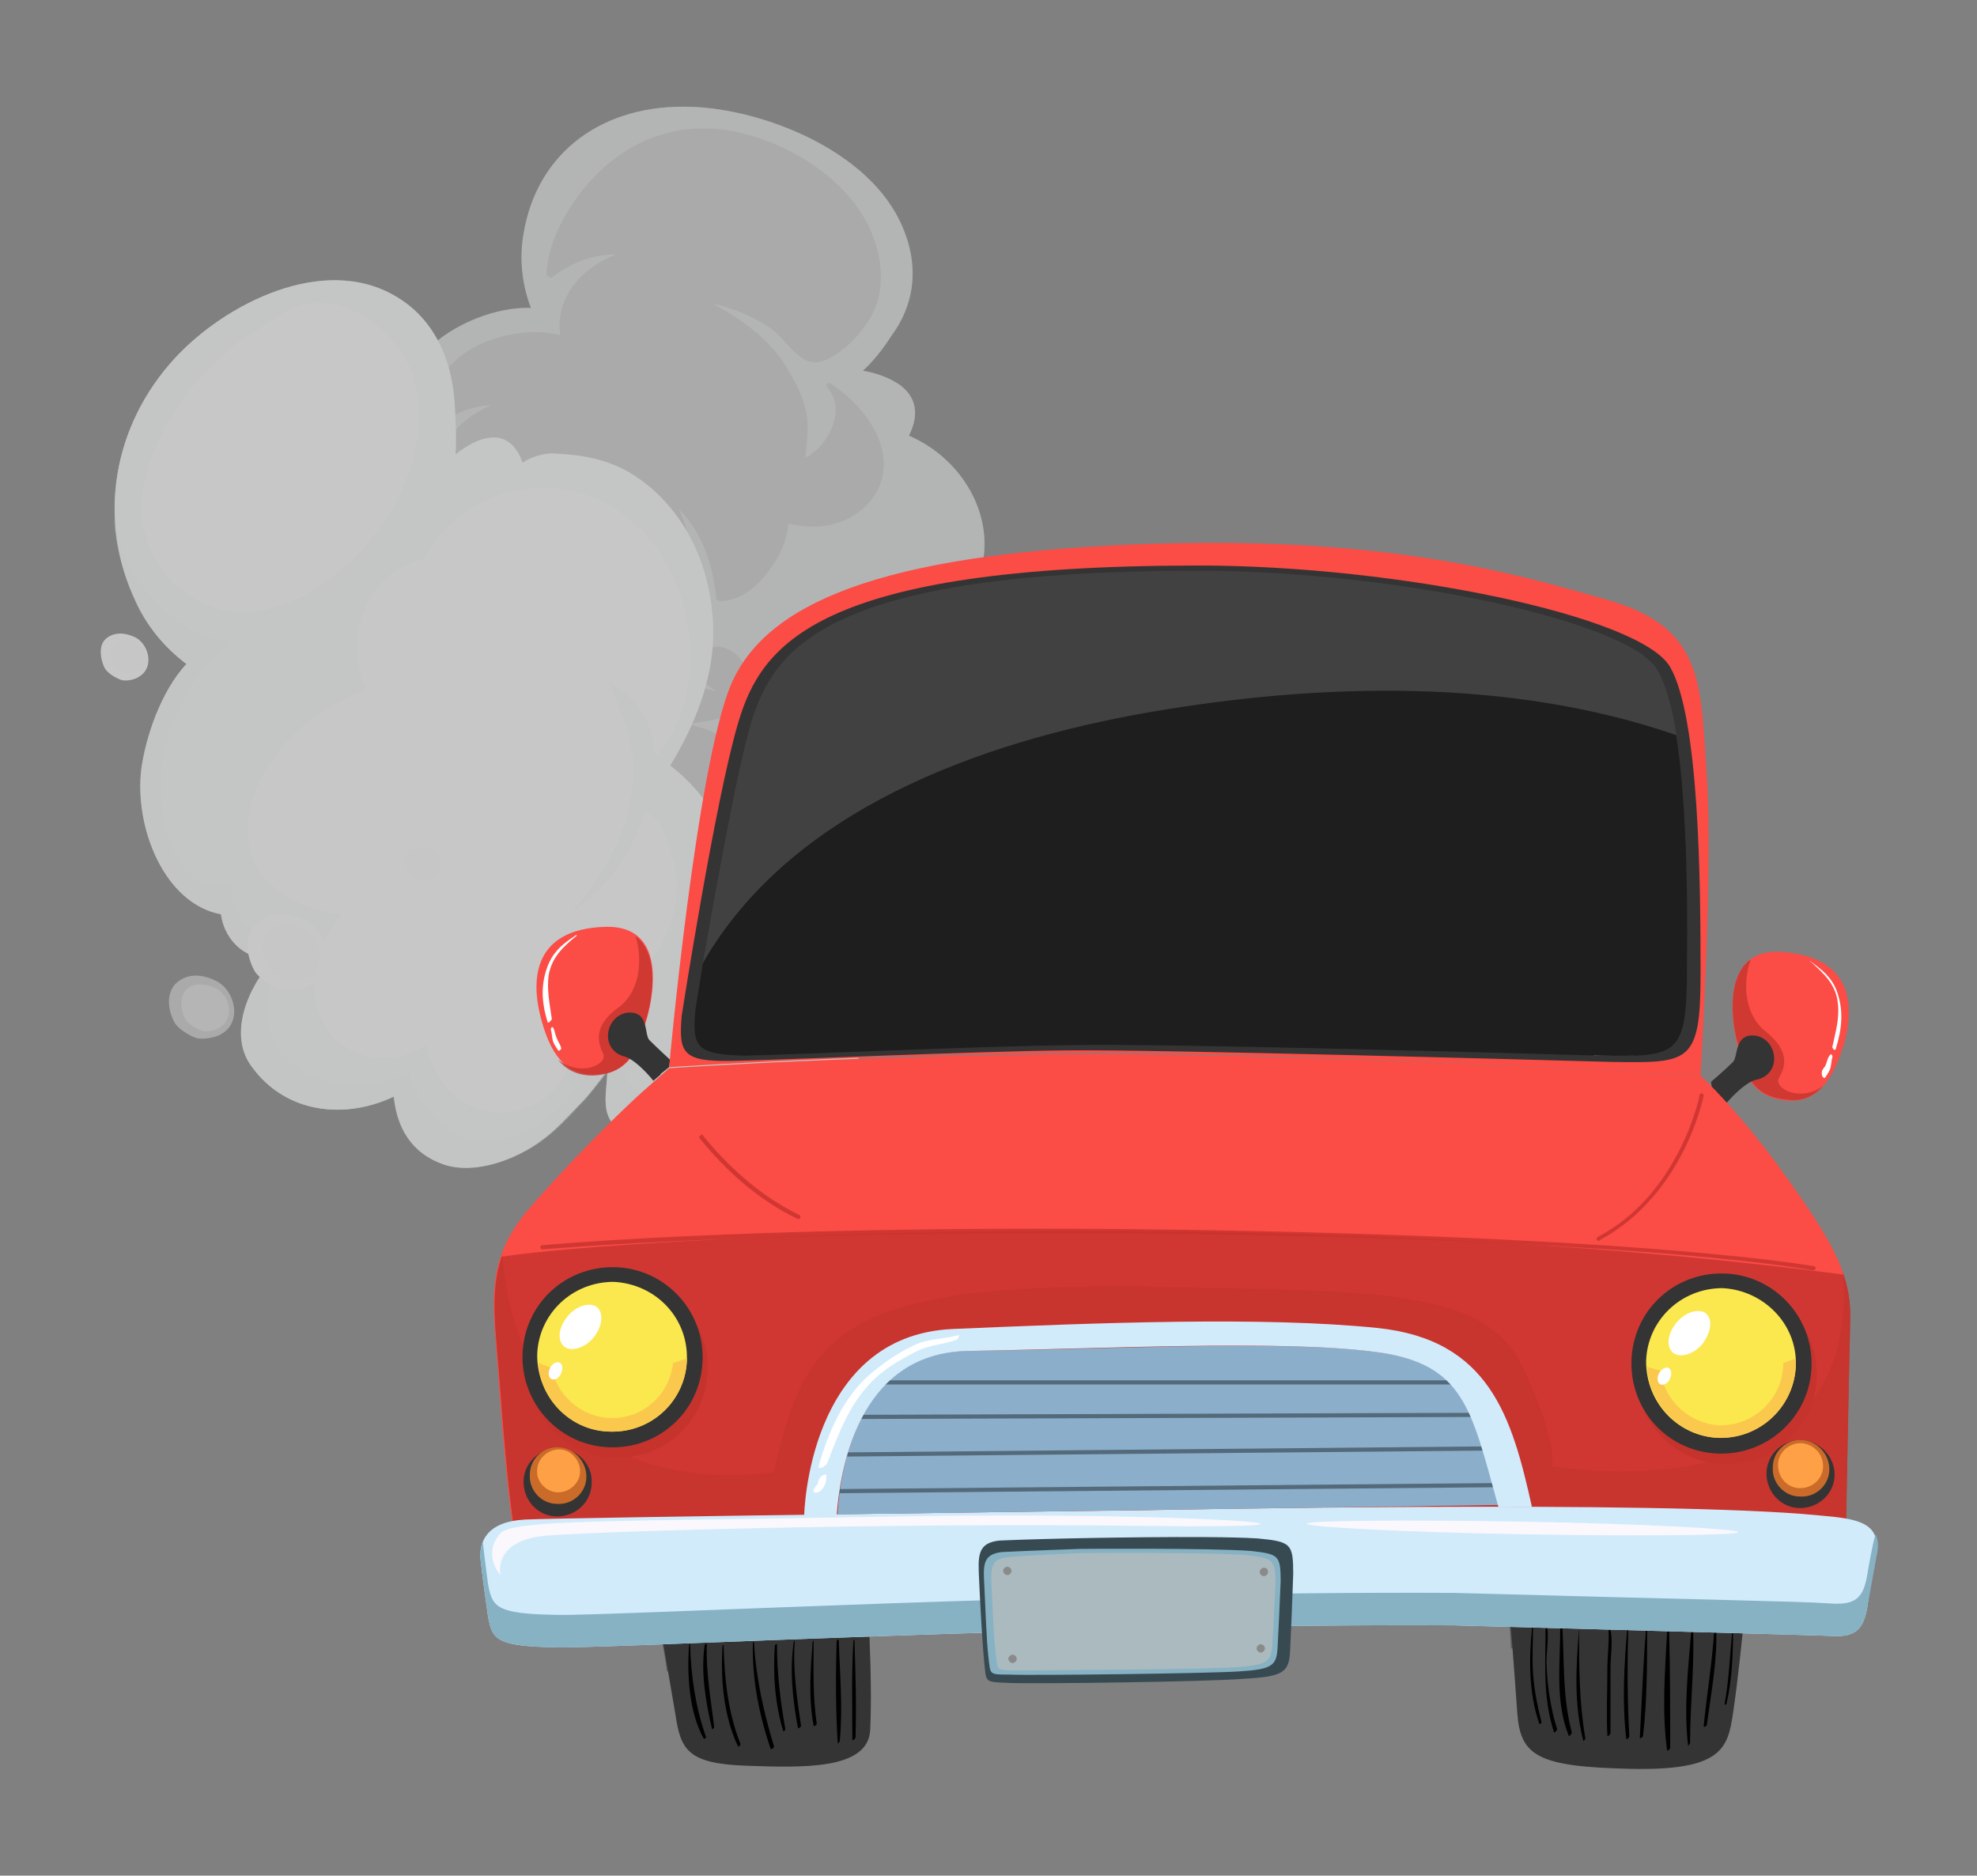 <?xml version="1.0" encoding="utf-8"?>
<!-- Generator: Adobe Illustrator 27.6.1, SVG Export Plug-In . SVG Version: 6.00 Build 0)  -->
<svg version="1.1" id="Livello_1" xmlns="http://www.w3.org/2000/svg" xmlns:xlink="http://www.w3.org/1999/xlink" x="0px" y="0px"
	 viewBox="0 0 188.8 179.1" style="enable-background:new 0 0 188.8 179.1;" xml:space="preserve">
<rect x="0" y="0" width="188.8" height="179.1" fill="#808080" stroke="none"/>
<style type="text/css">
	.st0{fill:#AAAAAA;}
	.st1{opacity:0.4;fill:#C0C3C4;}
	.st2{fill:#C7C7C7;}
	.st3{opacity:0.4;fill:#C7C7C7;}
	.st4{fill:#FB4C46;}
	.st5{opacity:0.8;}
	.st6{fill:#C6332D;}
	.st7{fill:#343434;}
	.st8{fill:#FFFFFF;}
	.st9{fill:#5693BD;}
	.st10{opacity:0.8;fill:#C6332D;}
	.st11{opacity:0.5;fill:#343434;}
	.st12{fill:#D1EBFB;}
	.st13{fill:#87B2C4;}
	.st14{fill:#FBE74E;}
	.st15{fill:#FBC84E;}
	.st16{fill:#CB6B29;}
	.st17{fill:#FDA046;}
	.st18{fill:#8BAFCB;}
	.st19{opacity:0.5;}
	.st20{fill:#546A7A;}
	.st21{fill:#374A51;}
	.st22{fill:#ABBABE;}
	.st23{fill:#8A8A8A;}
	.st24{fill:#FBF8FD;}
	.st25{fill:#1E1E1E;}
	.st26{fill:#414141;}
</style>
<g>
	<g>
		<g>
			<g>
				<path class="st0" d="M77,107.4c0.1-1.1-0.2-1.9-0.8-2.7c0.6-0.1,1.1-0.3,1.6-0.5c3-1.3,6.2-6.4,2.5-10.3c-1.2-1.3-2.6-2-4.2-2.5
					c1.6-1.3,2.1-3.7,1.2-6.3c-0.4-1.1-1.2-2-2.2-2.8c1.5-1.7,2.2-4.2,1.5-6.8c-0.8-3-3.6-5.2-6.6-6.8c2.2-0.1,4.3-0.7,5.7-2.1
					c1.2-1.3,1.1-2.6,0.1-3.9c2.5,0.2,5,0,7.1-0.3c5.4-0.8,10.7-4,11.1-9.8c0.3-4.5-2.6-9-7.2-11c0.8-1.6,1-3.4-0.8-4.8
					c-1-0.7-2.3-1.2-3.6-1.4c1.1-1,2-2.2,2.7-3.3c2.1-2.8,2.8-6.4,1.1-10.4C83.1,14.3,72.7,10.4,66,10.2c-8.4-0.3-14.7,4.3-16,12.1
					c-0.4,2.3-0.2,4.7,0.7,7.1c-3.5-0.1-7.1,1.6-9,3.2c-3.6,3.1-5.4,9.7-1.6,14.3c-1.3,2-0.3,4.8,1.8,6.4c-3.6-0.1-7.6,1.4-7.6,4.9
					c0.1,5.3,4.4,9.8,9.4,11.8c-1.4,2-1.7,4.6,0.3,7.7c1.9,2.8,5.9,4.8,8.8,5.4c1.7,0.3,3.3,0.4,4.9,0.4c1.2,0,2.4,0,3.6-0.1
					c0.1,0,0.3,0,0.4-0.1c-0.7,0.8-1.7,1.4-2.2,2.4c-0.7,1.4,0.1,3.4,0.9,4.9c0.6,1.2,1.5,2.3,2.5,3.3c-1.4,2.5-1.3,5.3,2.4,8.4
					c1.1,0.9,2.3,1.6,3.5,2c-0.5,1-0.5,2.3,0.3,3.5c1.1,1.7,3.7,2.7,5.3,2.6C75.9,110.4,76.9,108.9,77,107.4z"/>
				<path class="st1" d="M77,107.4c0.1-1.1-0.2-1.9-0.8-2.7c0.6-0.1,1.1-0.3,1.6-0.5c3-1.3,6.2-6.4,2.5-10.3c-1.2-1.3-2.6-2-4.2-2.5
					c1.6-1.3,2.1-3.7,1.2-6.3c-0.4-1.1-1.2-2-2.2-2.8c1.5-1.7,2.2-4.2,1.5-6.8c-0.8-3-3.6-5.2-6.6-6.8c2.2-0.1,4.3-0.7,5.7-2.1
					c1.2-1.3,1.1-2.6,0.1-3.9c2.5,0.2,5,0,7.1-0.3c5.4-0.8,10.7-4,11.1-9.8c0.3-4.5-2.6-9-7.2-11c0.8-1.6,1-3.4-0.8-4.8
					c-1-0.7-2.3-1.2-3.6-1.4c1.1-1,2-2.2,2.7-3.3c2.1-2.8,2.8-6.4,1.1-10.4C83.1,14.3,72.7,10.4,66,10.2c-8.4-0.3-14.7,4.3-16,12.1
					c-0.4,2.3-0.2,4.7,0.7,7.1c-3.5-0.1-7.1,1.6-9,3.2c-3.6,3.1-5.4,9.7-1.6,14.3c-1.3,2-0.3,4.8,1.8,6.4c-3.6-0.1-7.6,1.4-7.6,4.9
					c0.1,5.3,4.4,9.8,9.4,11.8c-1.4,2-1.7,4.6,0.3,7.7c1.9,2.8,5.9,4.8,8.8,5.4c1.7,0.3,3.3,0.4,4.9,0.4c1.2,0,2.4,0,3.6-0.1
					c0.1,0,0.3,0,0.4-0.1c-0.7,0.8-1.7,1.4-2.2,2.4c-0.7,1.4,0.1,3.4,0.9,4.9c0.6,1.2,1.5,2.3,2.5,3.3c-1.4,2.5-1.3,5.3,2.4,8.4
					c1.1,0.9,2.3,1.6,3.5,2c-0.5,1-0.5,2.3,0.3,3.5c1.1,1.7,3.7,2.7,5.3,2.6C75.9,110.4,76.9,108.9,77,107.4z M41.9,46.5
					c-0.2-4.1,1.8-6.4,5-7.8c-2.6,0.1-4.8,1.4-6.2,3.4c-0.2,0.2-0.5-0.1-0.5-0.3c0.5-4.9,2.8-8.3,7.5-9.6c1.8-0.5,3.8-0.7,5.8-0.2
					c-0.5-3.7,2.1-6.4,5.3-7.7c-2.4,0-4.4,0.9-6.1,2.2c-0.2,0.1-0.5-0.2-0.5-0.3c0.1-2.3,1-4.3,2-6c3-4.9,8.1-8.7,15-7.8
					c5.1,0.7,11.5,4.2,13.9,9.5c1.3,2.9,1.4,6,0.1,8.3c-1,1.7-2.7,3.6-4.7,4.3c-2.1,0.7-3.4-2.2-5.1-3.3c-1.7-1.1-3.5-1.8-5.3-2.2
					c2.7,1.5,5.3,3.3,6.9,5.9c1,1.6,2,3.5,2.1,5.3c0.1,1.2-0.1,2.4-0.2,3.5c2-0.9,4.1-4.5,2.1-6.7c-0.2-0.2,0-0.6,0.3-0.4
					c2.6,1.7,5,4.6,5.1,7.5c0.1,2.8-1.8,4.9-4.3,5.8c-1.5,0.5-3.1,0.5-4.8,0.1c-0.1,1-0.4,1.9-0.8,2.8c-1.1,2-3,4.6-5.8,4.6
					c-0.1,0-0.3-0.2-0.3-0.3c-0.3-3-1.3-6.3-3.6-8.5c0.7,1.3,1,2.7,0.9,4.1c-0.2,3.4-2.5,5.6-5.4,6.7c-0.3,0.1-0.6-0.2-0.4-0.5
					c0.7-1,1.1-2.2,1-3.6c-0.4,1.8-1.8,3.2-3.6,4c-1.8,0.8-4,1.2-6.3,0.5c-2.7-0.8-6.1-2.5-7.1-5.4c-0.1-0.2,0.1-0.4,0.4-0.3
					c0.8,0.6,1.7,1,2.6,1.2C43.9,52.9,42.1,49.6,41.9,46.5z M62.6,82.1c-0.2,0-0.5-0.2-0.4-0.4c0.2-0.4,0.3-0.9,0.4-1.3
					c-1.7,1-4.4,1.1-6.4,0.7c-2.8-0.6-7.7-2.1-8.9-5.4c-0.1-0.2,0.1-0.5,0.4-0.3c1.9,1.4,4.4,2,6.4,1.7c-3.3-1.5-6.8-3.3-8.4-6.8
					c-1-2.3-0.9-4.2,0.3-5.6c-1.3,0.6-2.3,1.6-2.9,3c-0.1,0.1-0.2,0.1-0.4,0.1c-3.8-1.8-7.7-7.6-4.8-10.5c1.3-1.2,3.6-1.7,5.6-0.3
					c1.3,0.9,2.6,2.4,2.8,3.8c2.5-0.6,6.4,0.3,8.4,2.7c0.1-0.2,0.2-0.4,0.4-0.6c2.1-2.6,7.2-2,9.6,1.8c0.1,0.2,0.1,0.3,0,0.4
					c-0.4,0.3-1.1,0.9-1.4,1.6c1.4-0.9,3.2-1.3,5-0.7c-0.6-0.6-1.4-1.1-2-0.7c-0.2,0.1-0.5-0.1-0.5-0.3c0.1-1.3,1-2.9,2.3-3.2
					c1.3-0.3,3.1,1,3.2,2.5c0.2,1.7-1,3.5-2.4,4.2c-1,0.4-2.2,0.4-3.3,0.7c2.7,0.3,5.5,2.1,6.7,5c1.8,4.5-1.3,7.8-5.5,7.8
					c-0.1,0-0.3-0.1-0.3-0.2c-0.2-0.6-0.2-1.2-0.1-1.7C65.5,81,64.2,81.7,62.6,82.1z M73.6,108.3c-1.7,0.2-3.7-0.9-4.1-2.9
					c-0.1-0.7-0.1-1.6,0.6-1.8c0.4-0.1,0.9-0.1,1.3-0.1c0.7,0,1.1-0.3,1.4-0.7c-1.5,0.2-3.5-0.8-4.3-2.1c0,0.5,0.2,1.1,0.5,1.7
					c0.1,0.2,0.1,0.4-0.2,0.4c-3.6-0.6-7.5-5.6-5.4-8.3c0.1-0.1,0.3-0.1,0.4,0c0.8,0.6,1.4,1.1,2.3,1.4c-1.2-1.4-2.5-2.8-2.8-4.6
					c-0.2-1.3,0-2.3,0.6-3.2c-1,0.5-1.6,1.2-1.7,2.5c0,0.3-0.5,0.2-0.6-0.1c-0.4-2.9-0.2-6.1,2.8-6.8c1.3-0.3,3.1-0.2,4.6,0.5
					c2.2-0.8,5.7,0.5,6.6,3.4c0.6,1.7,0.2,3.6-0.8,5c1.2,0.6,2.3,1.5,3.1,2.9c2,3.6,0.7,7.2-2.5,8.3c0,0,0,0,0,0
					c0.1,0.2,0.1,0.3,0.2,0.5C76.2,106.1,75.5,108.1,73.6,108.3z"/>
			</g>
			<path class="st2" d="M17.8,63.4c-2.5,2.7-3.9,7.1-4.3,10c-0.7,5.6,2.2,12.9,7.6,13.9c0.4,2.8,2.7,4.5,5.1,4.2
				c-2.6,2.8-4.4,7.3-2.2,10.3c3.3,4.6,9,5.1,13.6,2.9c0.3,2.9,1.6,5.4,4.8,6.5c3,1,6.9-0.5,9.3-2.3c1.4-1,2.5-2.3,3.7-3.5
				c0.9-0.9,1.6-1.9,2.4-2.9c0.1-0.1,0.2-0.2,0.2-0.4c0,1.3-0.3,2.6-0.1,3.8c0.3,1.8,2.1,2.9,3.6,3.6c1.2,0.6,2.5,0.8,3.7,0.9
				c0.6,3.3,2.3,5.7,6.7,5.5c1.3-0.1,2.5-0.4,3.7-1c0.3,1.3,1,2.4,2.3,2.9c1.7,0.6,4.2-0.5,5.3-1.9c1-1.3,0.8-3.4,0-4.8
				c-0.6-1-1.3-1.5-2.2-1.8c0.3-0.6,0.6-1.2,0.8-1.8c1.3-3.6,0.4-10.6-4.5-11.1c-1.6-0.2-3,0.3-4.3,1.1c0.3-2.4-0.8-5-3-6.5
				c-0.6-0.4-1.2-0.6-2-0.7c2.5-3.1,2.2-7.4,0.9-10.9c-0.9-2.4-2.7-4.6-4.9-6.3c2.7-4.4,4.6-9.5,4-14.7c-0.5-5.2-3-10.2-7.6-13.1
				c-2.4-1.5-5-1.9-7.7-2c-0.7,0-2,0.3-2.8,0.9c-0.5-1.5-1.5-2.6-3.1-2.4c-1.1,0.1-2.3,0.8-3.3,1.6c0.1-1.7,0-3.5-0.1-5.1
				c-0.3-4.1-2-7.9-5.6-10c-6.9-4.1-16.3,0.7-21.1,5.9c-5.9,6.4-7.5,15.4-3.7,23.3C14.1,59.9,15.8,61.9,17.8,63.4z"/>
			<path class="st1" d="M17.8,63.4c-2.5,2.7-3.9,7.1-4.3,10c-0.7,5.6,2.2,12.9,7.6,13.9c0.4,2.8,2.7,4.5,5.1,4.2
				c-2.6,2.8-4.4,7.3-2.2,10.3c3.3,4.6,9,5.1,13.6,2.9c0.3,2.9,1.6,5.4,4.8,6.5c3,1,6.9-0.5,9.3-2.3c1.4-1,2.5-2.3,3.7-3.5
				c0.9-0.9,1.6-1.9,2.4-2.9c0.1-0.1,0.2-0.2,0.2-0.4c0,1.3-0.3,2.6-0.1,3.8c0.3,1.8,2.1,2.9,3.6,3.6c1.2,0.6,2.5,0.8,3.7,0.9
				c0.6,3.3,2.3,5.7,6.7,5.5c1.3-0.1,2.5-0.4,3.7-1c0.3,1.3,1,2.4,2.3,2.9c1.7,0.6,4.2-0.5,5.3-1.9c1-1.3,0.8-3.4,0-4.8
				c-0.6-1-1.3-1.5-2.2-1.8c0.3-0.6,0.6-1.2,0.8-1.8c1.3-3.6,0.4-10.6-4.5-11.1c-1.6-0.2-3,0.3-4.3,1.1c0.3-2.4-0.8-5-3-6.5
				c-0.6-0.4-1.2-0.6-2-0.7c2.5-3.1,2.2-7.4,0.9-10.9c-0.9-2.4-2.7-4.6-4.9-6.3c2.7-4.4,4.6-9.5,4-14.7c-0.5-5.2-3-10.2-7.6-13.1
				c-2.4-1.5-5-1.9-7.7-2c-0.7,0-2,0.3-2.8,0.9c-0.5-1.5-1.5-2.6-3.1-2.4c-1.1,0.1-2.3,0.8-3.3,1.6c0.1-1.7,0-3.5-0.1-5.1
				c-0.3-4.1-2-7.9-5.6-10c-6.9-4.1-16.3,0.7-21.1,5.9c-5.9,6.4-7.5,15.4-3.7,23.3C14.1,59.9,15.8,61.9,17.8,63.4z M25.4,73.5
				c2.1-3.5,5.5-6.1,9.5-7.6c-1-2.6-1.1-5.6,0.1-8.2c1.2-2.4,3.2-3.8,5.5-4.3c3.7-6.9,12.6-9,19-4.3c6.8,4.9,8.6,16.1,3.5,22.8
				c-0.2,0.2-0.5,0.1-0.5-0.1c0-2.5-1.8-5.6-4.3-6.5c0.8,1.9,1.6,3.8,2,5.7c0.5,2.1,0.3,4.3-0.2,6.4c-0.9,3.8-3.1,7-5.6,9.9
				c3.3-2.4,6-5.5,7-9.5c0-0.2,0.3-0.2,0.4-0.2c1.5,0.8,2.1,3,2.5,4.5c0.6,2.4,0.3,5-0.7,7.2c-1.8,3.8-4.9,6.7-9.2,6.9
				c-0.1,0-0.1,0-0.2,0c1.2,3.6,0.4,7.7-3.7,9.5c-3,1.3-6.3,0.2-8.2-2.3c-0.8-1.1-1.4-2.4-1.6-3.7c-2.8,2.2-7.3,1.6-9.4-1.3
				c-2.2-3.1-1.3-7.9,1.3-11.1c-2.1-0.2-4.2-0.9-5.9-2.2C22.6,82.3,23.1,77.3,25.4,73.5z M13.7,46.6c1-5.2,4.2-9.9,8.2-13.2
				c1.2-1,2.4-1.8,3.8-2.6c1.1-0.9,2.3-1.6,3.9-1.8c2.8-0.4,5.6,1.1,7.5,3.1c4.3,4.4,3.3,11.3,0.5,16.2c-2.7,4.8-8.1,9.8-14,10.1
				C17.2,58.6,12.6,52.6,13.7,46.6z"/>
			<path class="st1" d="M13,57.6c-1.2-2.6-1.9-5.2-2.1-7.9c0.5,2.7,1.6,5.2,3.5,7.3c2.1,2.3,4.6,4.1,7.8,4.3
				c-4.7,3.4-7.4,9.7-6.8,15.4c0.2,1.7,0.5,3.4,1.4,4.9c0.7,1.3,1.8,2.9,3.4,3c0.7,0,1.3-0.1,1.9-0.4c-0.2,1.5,0.2,3,1.6,4.3
				c1,0.9,2.6,1.4,4,1.2c-2.2,3.6-3.3,8.3-0.5,11.3c2.7,2.9,8.3,3.5,11.8,1.4c1.1,3.6,4.2,6.8,7.8,6.6c5.2-0.4,10-5.6,10.9-10.9
				c0.6,2.3,1.6,4.5,3.1,6.1c2.5,2.5,5.5,1.7,7.6-0.9c2.3-2.8,3-7.7,1-10.8c-0.7-1.2-1.4-1-2.5-0.2c-0.8,0.6-1.7,0.9-2.5,1.1
				c1.9-2,3.4-4.6,4.3-7c0.7-2,0.8-4.2,0.5-6.4c1.1,3.4,1.3,7.4-1.1,10.3c0.7,0.1,1.4,0.3,2,0.7c2.2,1.6,3.2,4.1,3,6.5
				c1.3-0.9,2.7-1.3,4.3-1.1c4.9,0.5,5.8,7.5,4.5,11.1c-0.2,0.6-0.5,1.2-0.8,1.8c0.9,0.3,1.6,0.8,2.2,1.8c0.8,1.4,1,3.5,0,4.8
				c-1.1,1.4-3.5,2.5-5.3,1.9c-1.3-0.4-2-1.6-2.3-2.9c-1.1,0.6-2.4,1-3.7,1c-4.4,0.2-6.2-2.2-6.7-5.5c-1.3,0-2.5-0.3-3.7-0.9
				c-1.5-0.7-3.3-1.9-3.6-3.6c-0.2-1.2,0.1-2.6,0.1-3.8c-0.1,0.1-0.2,0.3-0.2,0.4c-0.8,1-1.5,2-2.4,2.9c-1.1,1.2-2.3,2.5-3.7,3.5
				c-2.4,1.8-6.3,3.2-9.3,2.3c-3.2-1.1-4.6-3.6-4.8-6.5c-4.6,2.2-10.3,1.7-13.6-2.9c-2.2-3.1-0.3-7.5,2.2-10.3
				c-2.4,0.3-4.8-1.4-5.1-4.2c-5.4-1-8.2-8.3-7.6-13.9c0.3-2.9,1.8-7.3,4.3-10C15.8,61.9,14.1,59.9,13,57.6z"/>
			<g>
				<path class="st2" d="M24.3,92.7c0.4,0.7,1.7,1.5,2.5,1.8c0.8,0.2,2.3,0,3-0.5c2.4-1.5,1.5-5.2-0.8-6.2c-1.5-0.7-3.3-0.8-4.6,0.5
					C23.2,89.5,23.6,91.4,24.3,92.7z"/>
				<path class="st3" d="M25.5,92.3c0.3,0.6,1.3,1.1,1.8,1.3c0.6,0.2,1.7,0,2.2-0.3c1.8-1.1,1.1-3.9-0.6-4.7
					c-1.2-0.5-2.5-0.6-3.4,0.4C24.7,89.9,25,91.3,25.5,92.3z"/>
			</g>
			<g>
				<path class="st2" d="M38.2,83.6c0.3,0.4,1,0.9,1.5,1.1c0.5,0.1,1.4,0,1.8-0.3c1.5-0.9,0.9-3.2-0.5-3.8c-0.9-0.4-2-0.5-2.8,0.3
					C37.6,81.6,37.8,82.8,38.2,83.6z"/>
				<path class="st3" d="M39,83.3c0.2,0.3,0.8,0.7,1.1,0.8c0.4,0.1,1,0,1.4-0.2c1.1-0.7,0.7-2.4-0.4-2.8c-0.7-0.3-1.5-0.4-2.1,0.2
					C38.5,81.9,38.6,82.7,39,83.3z"/>
			</g>
			<g>
				<path class="st2" d="M76.2,73.1c0.2,0.5,1,0.9,1.5,1.1c0.5,0.2,1.4,0,1.8-0.3c1.5-0.9,0.9-3.2-0.5-3.8c-0.9-0.4-2-0.5-2.8,0.3
					C75.5,71.2,75.8,72.3,76.2,73.1z"/>
				<path class="st3" d="M76.9,72.8c0.2,0.3,0.8,0.7,1.1,0.8c0.3,0.1,1,0,1.3-0.2c1.1-0.7,0.7-2.4-0.4-2.8c-0.7-0.3-1.5-0.4-2.1,0.2
					C76.5,71.4,76.6,72.3,76.9,72.8z"/>
			</g>
			<g>
				<path class="st2" d="M10,63.8c0.3,0.5,1,0.9,1.5,1.1c0.5,0.2,1.4,0,1.8-0.3c1.5-0.9,0.9-3.2-0.5-3.8c-0.9-0.4-2-0.5-2.8,0.3
					C9.4,61.8,9.6,63,10,63.8z"/>
				<path class="st3" d="M10.8,63.5c0.2,0.3,0.8,0.7,1.1,0.8c0.4,0.1,1,0,1.4-0.2c1.1-0.7,0.7-2.4-0.4-2.8c-0.7-0.3-1.5-0.4-2.1,0.2
					C10.3,62,10.5,62.9,10.8,63.5z"/>
			</g>
			<g>
				<path class="st0" d="M16.7,97.7c0.4,0.6,1.4,1.2,2,1.4c0.6,0.2,1.9,0,2.5-0.4c2-1.2,1.2-4.3-0.7-5.1c-1.3-0.6-2.7-0.7-3.8,0.4
					C15.8,95.1,16.1,96.6,16.7,97.7z"/>
				<path class="st3" d="M17.7,97.3c0.3,0.5,1,0.9,1.5,1.1c0.5,0.2,1.4,0,1.8-0.3c1.5-0.9,0.9-3.2-0.5-3.8c-1-0.4-2.1-0.5-2.8,0.3
					C17.1,95.4,17.3,96.6,17.7,97.3z"/>
			</g>
		</g>
	</g>
	<g>
		<g>
			<g>
				<g>
					<path class="st4" d="M61.7,97.5c0,0,3-9.2-3.9-9c-6.8,0.2-7.1,4.9-6.2,8.5c0.9,3.6,2.4,5.7,5.2,5.6
						C59.5,102.5,60.8,101.1,61.7,97.5z"/>
					<g class="st5">
						<path class="st6" d="M60.7,89.4c0.6,1.9,0.6,5-1.5,6.7c-2.3,1.6-2.3,3.1-1.6,4.5c0.5,1-2.1,2.3-4.3,0.6c0.8,1,1.9,1.5,3.3,1.5
							c2.8-0.1,4.1-1.6,5-5.1C61.7,97.5,63.6,91.6,60.7,89.4z"/>
					</g>
					<path class="st7" d="M64,101.2c0,0-1.2-1.1-2-1.9c-0.5-0.6,0-2.8-2.1-2.6c-2.1,0.3-2.7,3.6-0.2,4.1c1.2,0.4,2.7,2.3,2.7,2.3
						l1.5-1.2L64,101.2z"/>
					<path class="st7" d="M62.2,101.9c-0.3-0.3-0.6-0.6-0.9-1c-0.4-0.5-0.6-0.5-1.1-0.8c-1.2-0.7-1.6-1.5-1.5-2.7
						c-1,1.1-0.8,3.1,1,3.5c1.2,0.4,2.7,2.3,2.7,2.3l0.7-0.6C62.8,102.4,62.5,102.1,62.2,101.9z"/>
					<g>
						<path class="st8" d="M55,89.3c-1.2,0.8-2,1.4-2.6,2.7c-0.8,1.9-0.7,3.7-0.1,5.6c0,0.2,0.4-0.2,0.4-0.3
							c-0.2-1.4-0.5-2.8-0.3-4.2c0.3-1.7,1.4-2.7,2.6-3.7C55.1,89.4,55.1,89.2,55,89.3z"/>
						<path class="st8" d="M53.2,99.2c-0.2-0.4-0.2-0.8-0.4-1.1c-0.1-0.1-0.2,0.1-0.2,0.2c0.1,0.3,0.1,0.7,0.2,1.1
							c0.1,0.3,0.3,0.6,0.5,0.9c0.1,0.1,0.3-0.1,0.3-0.2C53.5,99.7,53.3,99.5,53.2,99.2z"/>
					</g>
				</g>
				<g>
					<path class="st4" d="M165.9,99.7c0,0-2.5-9.3,4.3-8.8c6.8,0.5,6.9,5.2,5.9,8.8c-1.1,3.5-2.6,5.6-5.4,5.4
						C167.8,104.8,166.6,103.3,165.9,99.7z"/>
					<g class="st5">
						<path class="st6" d="M167.2,91.6c-0.7,1.9-0.8,5,1.3,6.8c2.2,1.7,2.2,3.2,1.4,4.5c-0.6,1,2,2.4,4.2,0.8c-0.9,1-2,1.5-3.4,1.3
							c-2.8-0.2-4.1-1.8-4.7-5.3C165.9,99.7,164.3,93.7,167.2,91.6z"/>
					</g>
					<path class="st7" d="M163.4,103.3c0,0,1.3-1.1,2.1-1.9c0.5-0.5,0.1-2.8,2.2-2.5c2.1,0.4,2.5,3.7,0,4.2
						c-1.2,0.3-2.8,2.2-2.8,2.2l-1.4-1.3L163.4,103.3z"/>
					<path class="st7" d="M165.2,104c0.3-0.3,0.6-0.6,0.9-0.9c0.4-0.4,0.6-0.5,1.1-0.7c1.2-0.6,1.7-1.5,1.6-2.7
						c0.9,1.1,0.7,3.1-1.2,3.4c-1.2,0.3-2.8,2.2-2.8,2.2l-0.7-0.6C164.5,104.5,164.9,104.3,165.2,104z"/>
					<g>
						<path class="st8" d="M172.9,91.8c1.1,0.8,2,1.5,2.5,2.8c0.7,1.9,0.5,3.7-0.1,5.6c-0.1,0.2-0.4-0.2-0.3-0.3
							c0.3-1.4,0.7-2.7,0.5-4.2c-0.2-1.7-1.3-2.7-2.5-3.8C172.8,91.8,172.8,91.7,172.9,91.8z"/>
						<path class="st8" d="M174.3,101.8c0.2-0.4,0.2-0.8,0.5-1.1c0.1-0.1,0.2,0.1,0.2,0.2c-0.1,0.3-0.1,0.7-0.2,1.1
							c-0.1,0.3-0.3,0.6-0.5,0.9c-0.1,0.1-0.3-0.1-0.3-0.2C173.9,102.2,174.1,102.1,174.3,101.8z"/>
					</g>
				</g>
				<path class="st4" d="M162.4,102.7c0,0,1.2-19.7,0.6-28.5c-0.6-8.8-0.2-14.1-9.1-16.8c-9-2.6-21.8-6.4-45.8-5.4
					c-24,1-35,5.6-38.3,13.4c-3.3,7.8-5.9,36.5-5.9,36.5s25.3-1.7,48.4-1.3C135.4,101.1,162.4,102.7,162.4,102.7z"/>
				<path class="st7" d="M65.1,97c0,0,3.2-20.6,5.4-28s7.4-15,44-15c18.9,0,42.2,4.8,45,9.7c2.8,4.9,2.9,20.7,2.9,29.3
					c0,8.6-1.1,8.5-8.5,8.4c-7.4-0.2-43-1.2-52.2-1.1c-9.1,0.1-26.7,0.9-31.7,1C65.2,101.4,64.8,100.6,65.1,97z"/>
				<path class="st9" d="M155,91c-0.8-5.9-2.4-11.9-2.3-17.9c0-3.2,1.5-8.4,4.2-10.5c-5.9-4.2-25.8-8-42.4-8
					c-24.9,0-34.8,3.6-39.3,8.2c0.7,0.2,1.3,0.5,2,0.9c3.9,2.7,4.3,7.6,3.6,11.9c-1.3,8.5-4.4,16.7-6.6,25c0.4,0,0.9,0,1.3,0
					c2-4.2,3.3-8.8,4.9-13.2c2.7-8,6.1-16.8,13.6-21.4c4.6-2.8,10.3-3.4,15.5-4c6.8-0.7,13.7-1,20.5,0.2c5,0.9,10.9,1.6,14.6,5.3
					c3.2,3.2,4.7,7.9,5.6,12.2c1,4.8,1.5,9.7,1.7,14.6c0.1,2.2,0.3,4.4,0.3,6.5c0.2,0,0.5,0,0.6,0c1.3,0,2.3,0,3.2,0
					C155.8,97.5,155.4,94.2,155,91z"/>
				<path class="st4" d="M170.6,112.4c-4.4-6.2-8.2-9.7-8.2-9.7s-27.1-1.6-50.1-2c-23.1-0.4-48.4,1.3-48.4,1.3l-2.6,2.3
					c0,0-4.7,4.2-10.6,10.9c-4.8,5.5-3.5,9.5-3,17.7c0.6,8.2,1.2,12.4,1.2,12.4l127.3,0.1c0,0,0.3-15.8,0.4-19.7
					C176.8,121.8,175.1,118.7,170.6,112.4z"/>
				<path class="st10" d="M47.9,120c-1.2,3.6-0.5,7.2-0.1,12.9c0.6,8.2,1.2,12.4,1.2,12.4l127.3,0.1c0,0,0.3-15.8,0.4-19.7
					c0-1.4-0.2-2.7-0.7-4C123.5,114.8,60.2,118.1,47.9,120z"/>
				<g class="st5">
					<path class="st6" d="M148.2,140c0,0,0.7-2.1-2.8-9.5c-3.5-7.4-13.9-7.2-33.2-7.6c-32.1-0.7-35.2,4.2-38.3,17.7
						C48.3,143.5,48,119.8,48,119.8h0c-1.3,3.6-0.6,7.3-0.2,13.1c0.6,8.2,1.2,12.4,1.2,12.4l127.3,0.1c0,0,0.3-15.8,0.4-19.7
						c0-1.4-0.2-2.8-0.7-4.2C177.9,145.3,148.2,140,148.2,140z"/>
				</g>
				<g>
					<path class="st6" d="M67.6,130.8c-0.1,4.8-4,8.5-8.8,8.4c-4.8-0.1-8.5-4-8.4-8.8c0.1-4.8,4-8.5,8.8-8.4
						C63.9,122.1,67.7,126,67.6,130.8z"/>
					<path class="st6" d="M173.5,131.4c-0.1,4.8-4,8.5-8.8,8.4c-4.8-0.1-8.5-4-8.4-8.8c0.1-4.8,4-8.5,8.8-8.4
						C169.8,122.6,173.6,126.6,173.5,131.4z"/>
				</g>
				<path class="st7" d="M63.2,156.1c0,0,0.6,3.5,1.3,7.6c0.5,3.4,1.2,4.7,6.7,4.9c5.5,0.2,11.7,0.4,11.9-3.4
					c0.2-3.8-0.1-9.6-0.1-9.6L63.2,156.1z"/>
				<path class="st11" d="M69.9,159.1c2.8-0.2,5.6-0.4,8.4-0.6c1.6-0.1,3.2-0.2,4.7-0.3c-0.1-1.5-0.1-2.6-0.1-2.6l-19.8,0.5
					c0,0,0.3,1.4,0.6,3.5C65.9,159.5,67.9,159.3,69.9,159.1z"/>
				<path class="st7" d="M144.2,154.4c0,0,0.3,3.5,0.7,9.2c0.3,4.1,2,5.1,10.8,5.3c8.8,0.2,9.3-2,9.8-5.3c0.5-3.3,1-8.5,1-8.5
					L144.2,154.4z"/>
				<path class="st11" d="M152.5,157.4c3.3,0,6.5,0.2,9.8,0.4c1.3,0.1,2.6,0.2,3.8,0.3c0.2-1.7,0.3-3,0.3-3l-22.3-0.7
					c0,0,0.1,1.1,0.2,3C147.1,157.5,149.8,157.4,152.5,157.4z"/>
				<g>
					<path d="M67.4,165.8c-1-2.9-1.4-5.7-1.5-8.8c0-0.1-0.1,0-0.1,0.1c-0.2,2.8,0,6.4,1.4,8.9C67.3,166.1,67.5,165.9,67.4,165.8z"/>
					<path d="M67.5,157c0-0.1-0.2,0-0.2,0.1c-0.4,2.5,0.1,5.5,0.7,8c0,0.1,0.2-0.1,0.2-0.2C67.9,162.3,67.4,159.7,67.5,157z"/>
					<path d="M70.7,166.5c-1.2-3.1-1.5-6.1-1.6-9.4c0-0.1-0.1,0-0.1,0.1c-0.2,3.1,0.1,6.7,1.5,9.6C70.5,166.8,70.8,166.6,70.7,166.5
						z"/>
					<path d="M73.9,166.7c-1-3.3-1.7-6.5-1.9-9.9c0-0.1-0.1,0-0.1,0.1c-0.1,3.4,0.6,6.9,1.7,10.1C73.7,167.1,74,166.8,73.9,166.7z"
						/>
					<path d="M74.2,157c0-0.1-0.2,0.1-0.2,0.1c-0.2,2.7,0,5.6,0.8,8.2c0,0.1,0.2-0.1,0.2-0.2C74.5,162.3,74.2,159.7,74.2,157z"/>
					<path d="M75.9,156.7c0-0.1-0.1,0-0.1,0.1c-0.4,2.7-0.1,5.5,0.4,8.2c0,0.1,0.3-0.1,0.3-0.2C76.1,162.1,75.7,159.4,75.9,156.7z"
						/>
					<path d="M77.7,156.7c0-0.1-0.1,0-0.1,0.1c-0.2,2.7-0.4,5.3,0.1,8c0,0.1,0.3-0.1,0.3-0.2C77.6,161.9,77.7,159.4,77.7,156.7z"/>
					<path d="M80.1,156.6c0-0.1-0.2,0-0.2,0.1c-0.1,3.2-0.1,6.5,0.1,9.7c0,0.2,0.2-0.1,0.2-0.2C80.5,163,80.2,159.8,80.1,156.6z"/>
					<path d="M81.6,156.6c0-0.1-0.1,0-0.1,0.1c-0.2,3.1-0.1,6.3-0.1,9.4c0,0.2,0.3-0.1,0.3-0.2C81.8,162.8,81.7,159.7,81.6,156.6z"
						/>
				</g>
				<g>
					<path d="M146.4,159.7c-0.1-1.4,0-2.9,0-4.3c0-0.1-0.1,0-0.1,0.1c-0.3,3-0.3,6.2,0.7,9.1c0,0.1,0.3-0.1,0.2-0.2
						C146.8,162.8,146.5,161.3,146.4,159.7z"/>
					<path d="M147.7,159.2c-0.1-1.3,0.3-2.8,0-4.1c0-0.1-0.1,0.1-0.1,0.1c0,3.5-0.3,6.8,0.8,10.2c0,0.1,0.3-0.1,0.3-0.3
						C148.1,163.2,147.8,161.2,147.7,159.2z"/>
					<path d="M150.1,165.4c-0.9-3.4-0.7-6.7-0.9-10.1c0-0.1-0.2,0-0.2,0.1c0,3.4-0.5,7.1,0.8,10.3
						C149.8,165.9,150.1,165.6,150.1,165.4z"/>
					<path d="M150.8,155.5C150.8,155.5,150.7,155.6,150.8,155.5c-0.3,3.7-0.5,7.2,0.4,10.7c0,0.1,0.2-0.1,0.2-0.2
						C150.8,162.5,150.8,159.2,150.8,155.5z"/>
					<path d="M153.8,159.2c0-1.1,0.3-2.8-0.1-3.9c0-0.1-0.1,0.1-0.1,0.1c0.1,1.3-0.1,2.7-0.1,4c0,2.1-0.1,4.2,0,6.3
						c0,0.2,0.3-0.1,0.3-0.2C153.8,163.4,153.8,161.3,153.8,159.2z"/>
					<path d="M155.5,155.4c0-0.1-0.1,0-0.1,0.1c-0.3,3.4-0.5,7.1-0.1,10.5c0,0.2,0.3-0.1,0.3-0.2
						C155.4,162.4,155.4,158.9,155.5,155.4z"/>
					<path d="M157.3,155.4c0-0.1-0.1,0-0.1,0.1c-0.3,3.5-0.4,6.9-0.6,10.4c0,0.2,0.2,0,0.3-0.1C157.3,162.5,157.3,158.8,157.3,155.4
						z"/>
					<path d="M159.4,155.8c0-0.1-0.2,0-0.2,0.1c-0.2,3.7-0.5,7.5,0,11.2c0,0.2,0.3-0.1,0.3-0.2C159.5,163.2,159.5,159.5,159.4,155.8
						z"/>
					<path d="M161.7,155.8c0-0.1-0.2,0-0.2,0.1c-0.3,3.5-0.7,7.2-0.3,10.7c0,0.2,0.2-0.1,0.2-0.2
						C161.4,162.9,161.8,159.3,161.7,155.8z"/>
					<path d="M163.9,155.7c0-0.1-0.2,0-0.2,0.1c-0.2,3-0.7,6-1,9c0,0.2,0.3,0,0.3-0.1C163.4,161.7,164,158.6,163.9,155.7z"/>
					<path d="M165.5,155.9c0-0.1-0.1,0-0.1,0.1c-0.2,2.2-0.3,4.5-0.7,6.7c0,0.2,0.2,0,0.2-0.1C165.4,160.4,165.5,158,165.5,155.9z"
						/>
				</g>
				<path class="st12" d="M179.2,148.1c0.3-2.8-2-3.1-5.5-3.4c-15.1-1.5-64-0.5-64-0.5s-56,0.7-59.6,0.9c-3.6,0.2-4.4,2.1-4.2,3.9
					c0.2,1.9,0.7,5.3,0.7,5.3c0.4,2.3,0.8,2.9,6.6,3s49.2-2.3,85.7-2.1c21.3,0.6,33.1,0.9,35.7,1c2.5,0.2,3.3-0.5,3.7-2.6
					C178.6,151.4,179.2,148.1,179.2,148.1z"/>
				<g>
					<path class="st13" d="M178.3,150.5c-0.4,2.2-1.2,2.8-3.7,2.6c-2.6-0.2-14.4-0.4-35.7-1c-36.5-0.2-79.8,2.2-85.7,2.1
						c-5.8-0.1-6.2-0.7-6.6-3c0,0-0.3-2.2-0.5-4c-0.2,0.6-0.3,1.2-0.2,1.8c0.2,1.9,0.7,5.3,0.7,5.3c0.4,2.3,0.8,2.9,6.6,3
						s49.2-2.3,85.7-2.1c21.3,0.6,33.1,0.9,35.7,1c2.5,0.2,3.3-0.5,3.7-2.6c0.4-2.2,1-5.5,1-5.5c0.1-0.7,0-1.2-0.2-1.6
						C178.8,147.6,178.5,149.3,178.3,150.5z"/>
				</g>
				<g>
					<path class="st7" d="M67.1,129.8c-0.1,4.8-4,8.5-8.8,8.4c-4.8-0.1-8.5-4.1-8.4-8.8c0.1-4.8,4-8.5,8.8-8.4
						C63.4,121.1,67.2,125,67.1,129.8z"/>
					<path class="st14" d="M65.6,129.8c-0.1,3.9-3.3,7-7.3,6.9c-3.9-0.1-7-3.3-7-7.3c0.1-3.9,3.3-7,7.3-7
						C62.6,122.6,65.7,125.8,65.6,129.8z"/>
					<path class="st15" d="M60.8,131c-3.1,0.5-6.6,0.5-9.4-0.9c0.2,3.6,3.2,6.6,6.9,6.6c3.9,0.1,7.2-3,7.3-6.9c0,0,0-0.1,0-0.1
						C64,130.3,62.4,130.7,60.8,131z"/>
					<path class="st14" d="M64.3,129.7c-0.1,3.2-2.7,5.8-6,5.7c-3.2-0.1-5.8-2.8-5.7-6c0.1-3.2,2.8-5.8,6-5.7
						C61.8,123.8,64.4,126.5,64.3,129.7z"/>
					<g>
						<path class="st8" d="M56.7,127.7c-0.8,1-2.1,1.4-2.8,0.9c-0.7-0.6-0.6-1.8,0.3-2.9c0.8-1,2.1-1.4,2.8-0.9
							C57.7,125.4,57.5,126.7,56.7,127.7z"/>
						<path class="st8" d="M53.6,131.1c-0.2,0.5-0.6,0.7-0.9,0.6c-0.3-0.1-0.4-0.6-0.2-1c0.2-0.5,0.6-0.7,0.9-0.6
							C53.7,130.2,53.8,130.6,53.6,131.1z"/>
					</g>
				</g>
				<g>
					<path class="st7" d="M173,130.4c-0.1,4.8-4.1,8.5-8.8,8.4c-4.8-0.1-8.5-4-8.4-8.8c0.1-4.8,4-8.5,8.8-8.4
						C169.3,121.7,173.1,125.6,173,130.4z"/>
					<path class="st14" d="M171.5,130.3c-0.1,3.9-3.3,7-7.3,7c-3.9-0.1-7-3.3-7-7.3c0.1-3.9,3.3-7,7.3-7
						C168.4,123.2,171.6,126.4,171.5,130.3z"/>
					<path class="st15" d="M157.3,130.5c0.2,3.7,3.2,6.7,6.9,6.8c3.9,0.1,7.2-3,7.3-7c0-0.2,0-0.4,0-0.6
						C167,131.6,161.8,132,157.3,130.5z"/>
					<path class="st14" d="M170.3,130.3c-0.1,3.3-2.8,5.8-6,5.8c-3.2-0.1-5.8-2.8-5.8-6c0.1-3.3,2.8-5.8,6-5.8
						C167.7,124.4,170.3,127.1,170.3,130.3z"/>
					<g>
						<path class="st8" d="M162.6,128.3c-0.8,1-2.1,1.4-2.8,0.9c-0.7-0.6-0.6-1.8,0.3-2.9c0.8-1,2.1-1.4,2.8-0.9
							C163.6,126,163.4,127.2,162.6,128.3z"/>
						<path class="st8" d="M159.5,131.6c-0.2,0.5-0.6,0.7-0.9,0.6c-0.3-0.1-0.4-0.6-0.2-1c0.2-0.4,0.6-0.7,0.9-0.6
							C159.6,130.7,159.7,131.2,159.5,131.6z"/>
					</g>
				</g>
				<g>
					<path class="st7" d="M56.5,141.6c0,1.8-1.5,3.2-3.3,3.2c-1.8,0-3.2-1.5-3.2-3.3c0-1.8,1.5-3.2,3.3-3.2
						C55.1,138.3,56.6,139.8,56.5,141.6z"/>
					<path class="st16" d="M56,141c0,1.5-1.3,2.7-2.8,2.6c-1.5,0-2.7-1.3-2.6-2.8c0-1.5,1.3-2.7,2.8-2.6C54.9,138.3,56,139.6,56,141
						z"/>
					<path class="st17" d="M55.4,140.5c0,1.1-1,2-2.1,2c-1.1,0-2.1-1-2-2.1c0-1.1,1-2,2.1-2C54.5,138.4,55.4,139.4,55.4,140.5z"/>
				</g>
				<g>
					<path class="st7" d="M175.2,140.8c0,1.8-1.5,3.2-3.3,3.2c-1.8,0-3.2-1.5-3.2-3.3c0-1.8,1.5-3.2,3.3-3.2
						C173.8,137.6,175.2,139.1,175.2,140.8z"/>
					<path class="st16" d="M174.7,140.3c0,1.5-1.3,2.7-2.8,2.6c-1.5,0-2.7-1.3-2.6-2.8c0-1.5,1.3-2.7,2.8-2.6
						C173.5,137.6,174.7,138.8,174.7,140.3z"/>
					<path class="st17" d="M174.1,140c0,1.2-1,2.1-2.2,2.1c-1.2,0-2.1-1-2.1-2.2c0-1.2,1-2.1,2.2-2.1
						C173.2,137.9,174.1,138.8,174.1,140z"/>
				</g>
				<g>
					<path class="st18" d="M131.4,129.1c-9-1.2-26.3-0.2-39-0.1c-10.6,0.1-12.2,11.7-12.4,15.6l63.2-0.9
						C140.5,134.4,140,130.2,131.4,129.1z"/>
				</g>
				<g class="st19">
					<path class="st18" d="M131.4,129.1c-9-1.2-26.3-0.2-39-0.1c-10.6,0.1-12.2,11.7-12.4,15.6l63.2-0.9
						C140.5,134.4,140,130.2,131.4,129.1z M94.3,129.8c11.5-0.1,27-1,35.2,0.1c7.7,1,8.2,4.8,10.5,13.2l-56.9,0.8
						C83.3,140.3,84.8,129.9,94.3,129.8z"/>
				</g>
				<g>
					<path class="st20" d="M83.1,132.2c-0.1,0-0.2-0.1-0.2-0.2c0-0.1,0.1-0.2,0.2-0.2l57,0c0.1,0,0.2,0.1,0.2,0.2
						c0,0.1-0.1,0.2-0.2,0.2L83.1,132.2L83.1,132.2z"/>
					<path class="st20" d="M80.6,135.5c-0.1,0-0.2-0.1-0.2-0.2c0-0.1,0.1-0.2,0.2-0.2l61.4-0.2h0c0.1,0,0.2,0.1,0.2,0.2
						c0,0.1-0.1,0.2-0.2,0.2L80.6,135.5L80.6,135.5z"/>
					<path class="st20" d="M79.2,139.1c-0.1,0-0.2-0.1-0.2-0.2c0-0.1,0.1-0.2,0.2-0.2l63.9-0.6c0.1,0,0.2,0.1,0.2,0.2
						s-0.1,0.2-0.2,0.2L79.2,139.1L79.2,139.1z"/>
					<path class="st20" d="M78.5,142.6c-0.1,0-0.2-0.1-0.2-0.2c0-0.1,0.1-0.2,0.2-0.2l65.7-0.6c0.1,0,0.2,0.1,0.2,0.2
						c0,0.1-0.1,0.2-0.2,0.2L78.5,142.6L78.5,142.6z"/>
				</g>
				<path class="st12" d="M92.4,129c12.7-0.2,30-1.1,39,0.1c8.5,1.1,9.1,5.5,11.7,14.8l3.2,0c-1.9-8.5-4-16-14.8-17.1
					c-10.8-1.1-26.5-0.5-40.5,0.1c-13.9,0.6-14.2,17.8-14.2,17.8l3.1,0C80.2,140.7,81.8,129.2,92.4,129z"/>
				<g>
					<path class="st8" d="M91.5,127.5c-1.5,0.4-2.9,0.3-4.3,1c-1.5,0.7-2.9,1.7-4.2,2.8c-2.5,2.2-3.9,5.5-4.8,8.6
						c-0.2,0.6,0.7,0.1,0.8-0.2c1.2-3.1,2.2-5.9,4.7-8.2c1.1-1,2.5-1.8,3.9-2.5c1.2-0.6,2.5-0.6,3.8-1.1
						C91.5,127.8,91.7,127.4,91.5,127.5z"/>
					<path class="st8" d="M78.8,140.8c-0.2,0-0.4,0.2-0.5,0.3c-0.1,0.2-0.2,0.4-0.2,0.6c0,0,0,0.1-0.1,0.1c0,0,0,0,0,0
						c-0.1,0.1-0.2,0.2-0.2,0.3c-0.1,0.1-0.2,0.3,0,0.4c0,0,0,0,0,0c0,0.1,0.2,0,0.3,0c0.3-0.1,0.6-0.5,0.7-0.8
						c0-0.1,0.1-0.3,0.1-0.4c0-0.1,0-0.1,0-0.2c0,0,0,0,0-0.1h0C78.9,141,79,140.8,78.8,140.8z"/>
				</g>
				<g>
					<path class="st21" d="M102,146.9c0,0,13.4-0.3,18.1,0c3.2,0.3,3.4,0.5,3.4,3.4c-0.1,2.9-0.2,5.4-0.3,7.4
						c-0.1,2-0.7,2.4-4.4,2.6c-3.7,0.3-20,0.5-22.4,0.4c-2.4-0.1-2.2,0-2.4-1.9c-0.2-2-0.4-5.8-0.5-8c-0.1-2.2-0.2-3.5,2-3.7
						C97.6,147,102,146.9,102,146.9z"/>
					<path class="st13" d="M103.1,147.9c0,0,12.6-0.1,16.4,0.2c2.6,0.3,2.8,0.4,2.8,2.9c-0.1,2.5-0.2,4.6-0.3,6.4
						c-0.1,1.7-0.6,2-3.7,2.2c-3.1,0.2-19.9,0.4-21.9,0.3c-2,0-1.8,0-2-1.6c-0.2-1.7-0.3-5-0.4-6.9c-0.1-1.9-0.2-3,1.7-3.2
						C97.6,148.1,103.1,147.9,103.1,147.9z"/>
					<path class="st22" d="M103.3,148.3c0,0,12.1-0.1,15.8,0.2c2.5,0.3,2.7,0.4,2.7,2.7c-0.1,2.3-0.2,4.3-0.3,5.9
						c-0.1,1.6-0.6,1.9-3.5,2.1c-3,0.2-19.2,0.3-21,0.3c-1.9,0-1.7,0-1.9-1.5c-0.2-1.5-0.3-4.6-0.4-6.4c-0.1-1.8-0.1-2.8,1.6-2.9
						C98,148.5,103.3,148.3,103.3,148.3z"/>
					<g>
						<path class="st23" d="M96.6,150c0,0.2-0.2,0.4-0.4,0.4c-0.2,0-0.4-0.2-0.4-0.4c0-0.2,0.2-0.4,0.4-0.4
							C96.4,149.6,96.6,149.8,96.6,150z"/>
						<path class="st23" d="M97.1,158.4c0,0.2-0.2,0.4-0.4,0.4c-0.2,0-0.4-0.2-0.4-0.4c0-0.2,0.2-0.4,0.4-0.4
							C96.9,158,97.1,158.2,97.1,158.4z"/>
						<path class="st23" d="M121.1,150.1c0,0.2-0.2,0.4-0.4,0.4c-0.2,0-0.4-0.2-0.4-0.4c0-0.2,0.2-0.4,0.4-0.4
							C121,149.7,121.1,149.9,121.1,150.1z"/>
						<path class="st23" d="M120.8,157.4c0,0.2-0.2,0.4-0.4,0.4c-0.2,0-0.4-0.2-0.4-0.4c0-0.2,0.2-0.4,0.4-0.4
							C120.6,157,120.8,157.2,120.8,157.4z"/>
					</g>
				</g>
				<path class="st24" d="M47.8,150.4c0,0-0.9-3.5,4.8-3.8c5.7-0.4,31.6-1.2,56.5-0.9c24.9,0.3,4.8-1.4-23.2-0.9
					c-28.1,0.5-36.8,0.3-38.1,1.6C46.5,147.8,47,149.5,47.8,150.4z"/>
				<path class="st24" d="M166,146.3c0,0.3-9.2,0.4-20.6,0.2c-11.4-0.2-20.6-0.7-20.6-1c0-0.3,9.2-0.4,20.6-0.2
					C156.8,145.5,166,146,166,146.3z"/>
				<g>
					<path class="st10" d="M51.8,119.3c-0.1,0-0.2-0.1-0.2-0.2c0-0.1,0.1-0.2,0.2-0.2c0.2,0,23.3-2.2,65.4-1.4
						c42.1,0.8,55.8,3.4,56,3.4c0.1,0,0.2,0.1,0.2,0.2c0,0.1-0.1,0.2-0.3,0.2c-0.1,0-13.8-2.7-55.9-3.4
						C75.1,117.2,52.1,119.3,51.8,119.3L51.8,119.3z"/>
					<path class="st10" d="M76.2,116.4C76.2,116.4,76.2,116.4,76.2,116.4c-8-3.8-12.3-12-12.4-12.1c-0.1-0.1,0-0.2,0.1-0.3
						c0.1,0,0.2,0,0.3,0.1c0,0.1,4.3,8.1,12.1,11.9c0.1,0,0.2,0.2,0.1,0.3C76.4,116.4,76.3,116.4,76.2,116.4z"/>
					<path class="st10" d="M152.7,118.5c-0.1,0-0.1,0-0.2-0.1c-0.1-0.1,0-0.2,0.1-0.3c7.8-4.1,9.7-13.4,9.7-13.5
						c0-0.1,0.1-0.2,0.2-0.2c0.1,0,0.2,0.1,0.2,0.2c0,0.1-1.9,9.5-9.9,13.8C152.8,118.4,152.7,118.5,152.7,118.5z"/>
				</g>
				<path class="st25" d="M66.4,96.5c0,0,3.1-20,5.3-27.3c2.2-7.3,7.2-14.6,42.8-14.6c18.4,0,41,4.7,43.8,9.5
					c2.8,4.8,2.9,20.2,2.8,28.5c0,8.3-1,8.3-8.2,8.2c-7.2-0.2-41.9-1.2-50.8-1c-8.9,0.1-26,0.9-30.9,1
					C66.5,100.7,66.1,100,66.4,96.5z"/>
				<path class="st26" d="M109.8,68c16.3-2.8,34.4-3.3,50.3,2.2c-0.4-2.6-1-4.8-1.8-6.2c-2.8-4.8-25.4-9.5-43.8-9.5
					c-35.7,0-40.6,7.4-42.8,14.6c-1.5,5.1-3.5,16.6-4.6,22.9C75.5,77.3,93.7,70.8,109.8,68z"/>
			</g>
		</g>
		<path class="st4" d="M53.4,113.5c0,0,9.3-10.2,12.8-10.8c3.5-0.5,86.4-0.6,86.4-0.6s-79.5,1.9-83.9,4.9c-4.4,3.1-8.9,9.3-8.9,9.3
			l-9.2,1.2L53.4,113.5z"/>
	</g>
</g>
</svg>
